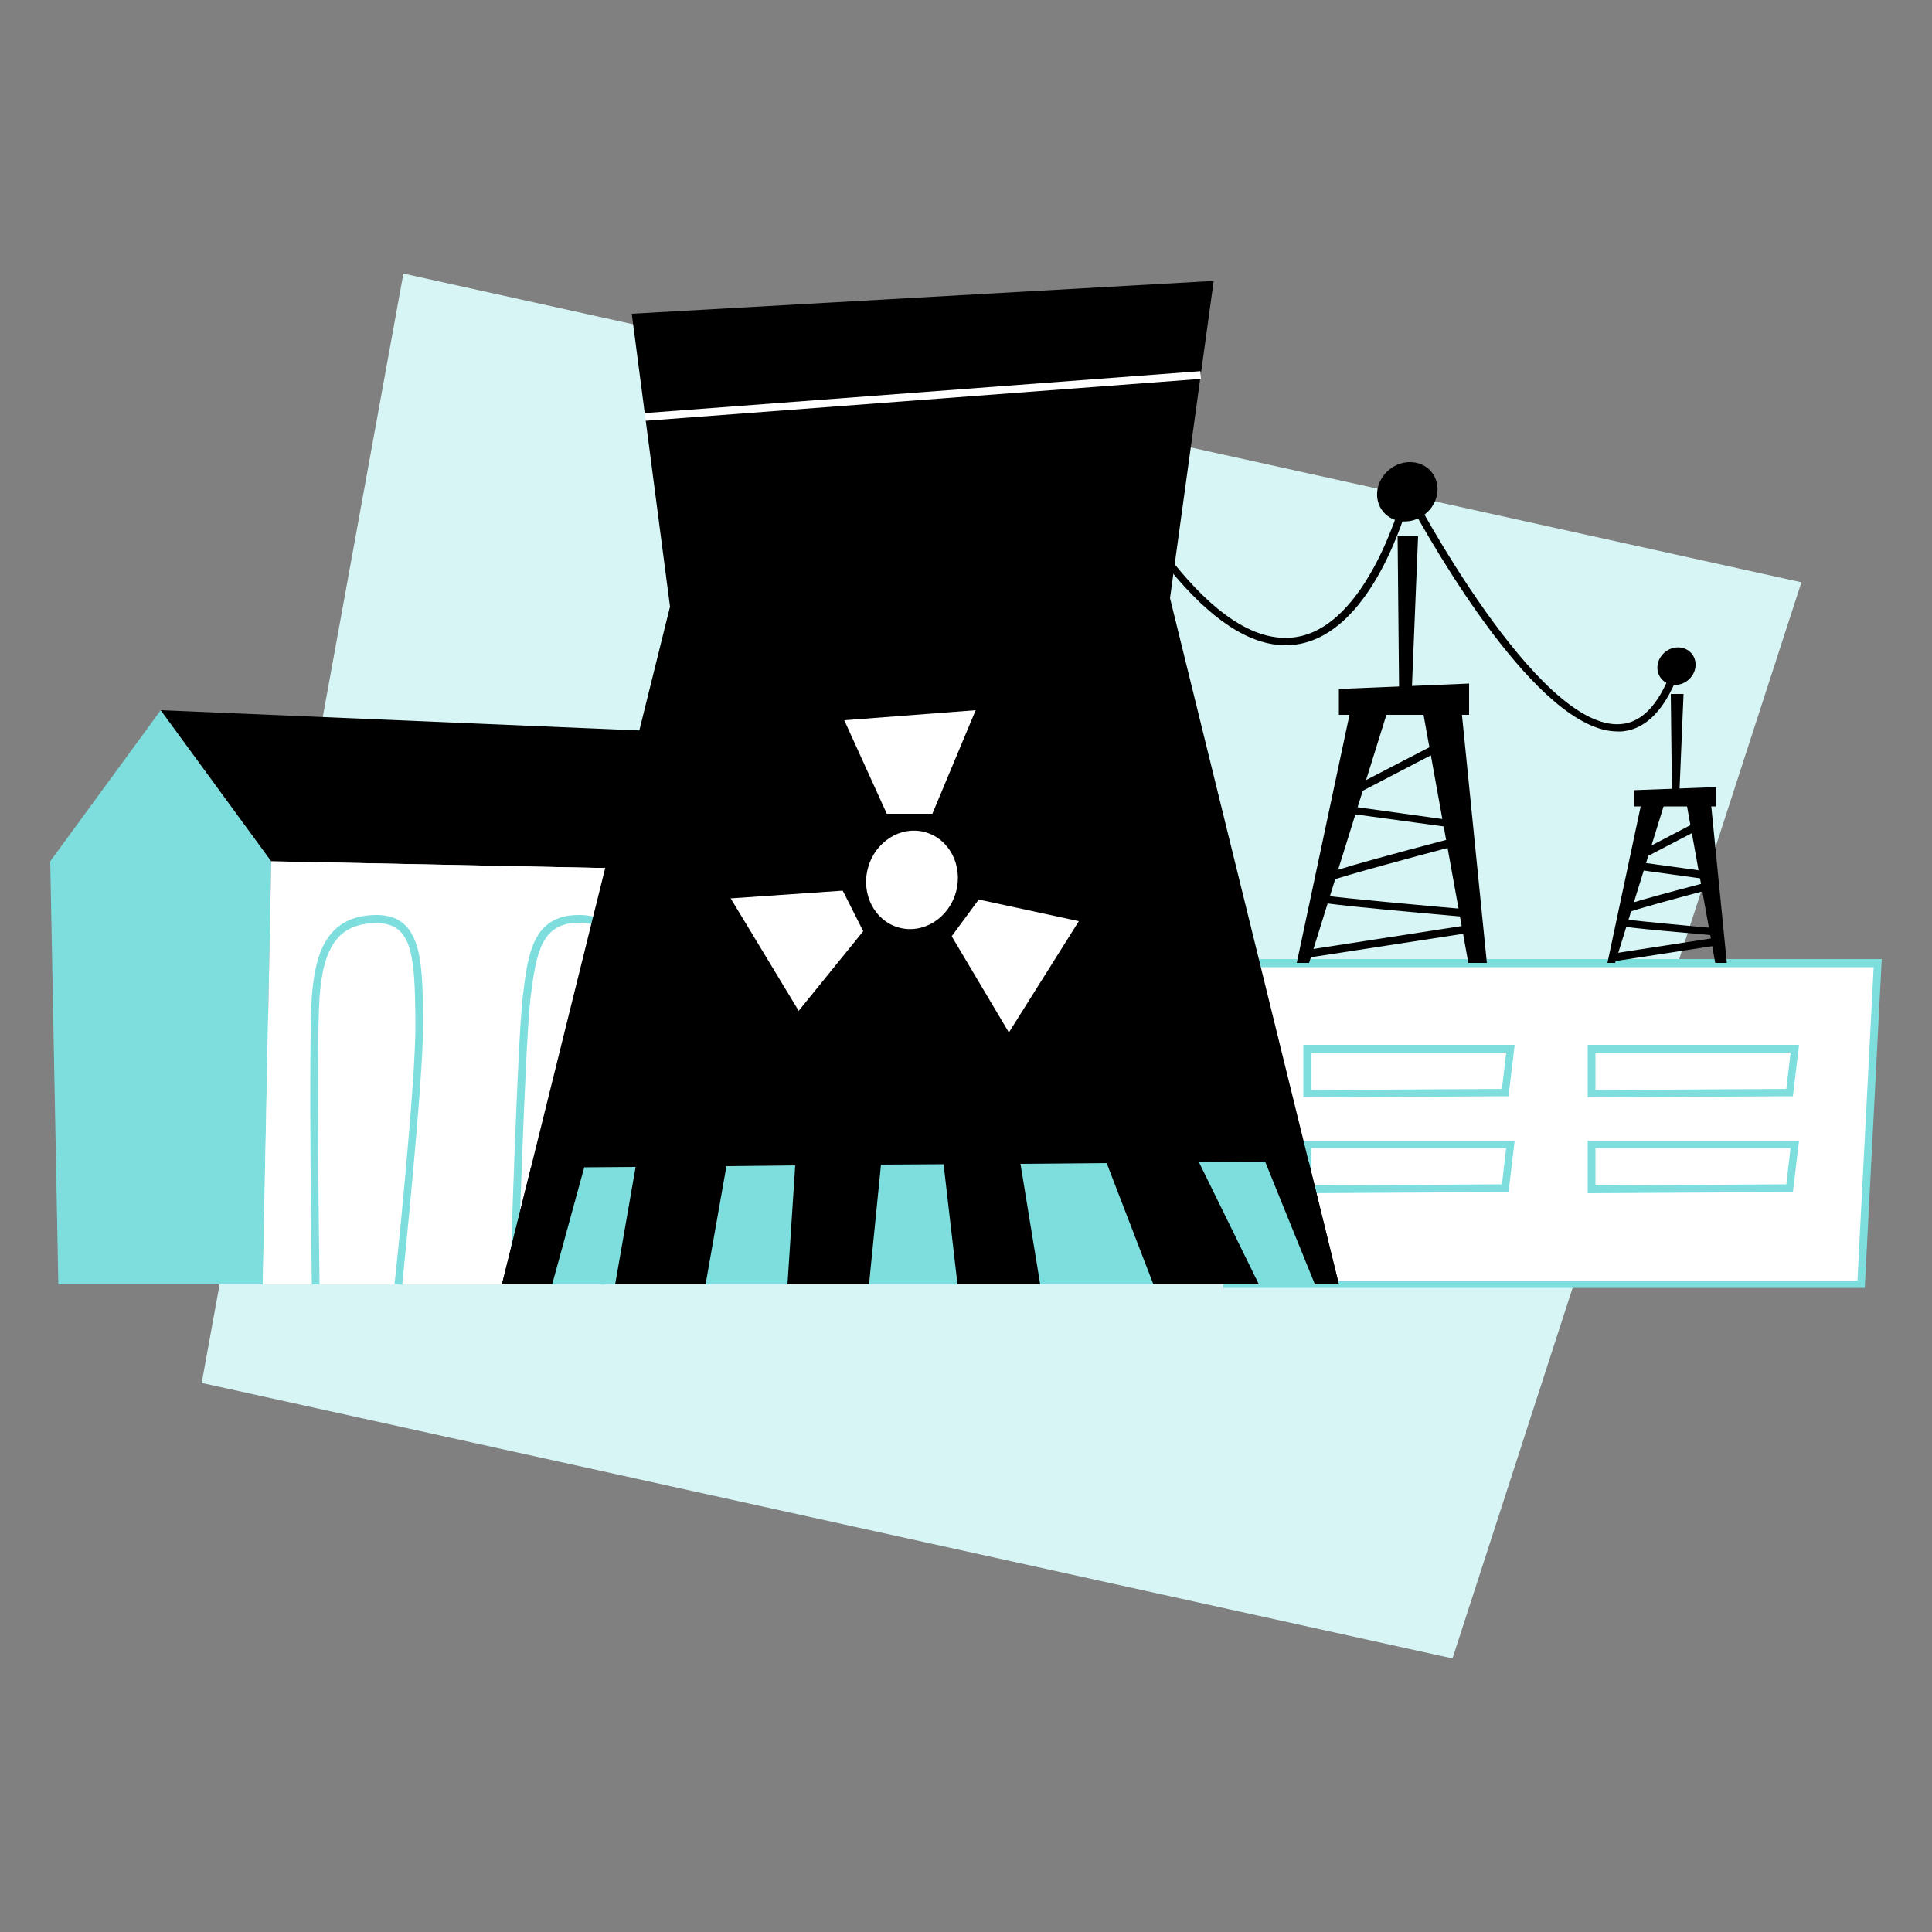 <?xml version="1.0" encoding="utf-8"?>
<!-- Generator: Adobe Illustrator 24.2.1, SVG Export Plug-In . SVG Version: 6.00 Build 0)  -->
<svg version="1.1" id="Layer_1" xmlns="http://www.w3.org/2000/svg" xmlns:xlink="http://www.w3.org/1999/xlink" x="0px" y="0px"
	 viewBox="0 0 500 500" style="enable-background:new 0 0 500 500;" xml:space="preserve">
<rect x="0" y="0" width="500" height="500" fill="#808080" stroke="none"/>
<style type="text/css">
	.st0{fill:#D8F5F5;}
	.st1{fill:#FFFFFF;}
	.st2{fill:#7EDEDE;}
</style>
<g>
	<polygon class="st0" points="52.2,357.9 375.9,429.2 466.2,150.7 104.4,70.8 	"/>
	<g>
		<g>
			<polygon class="st1" points="481.6,332.4 317.6,332.4 317.6,249.2 486,249.2 			"/>
			<path class="st2" d="M482.6,333.3h-166v-85.1H487L482.6,333.3z M318.6,331.4h162.1l4.2-81.1H318.6V331.4z"/>
		</g>
		<g>
			<polygon class="st1" points="463.2,282.7 464.5,271.4 411.9,271.4 411.9,283 			"/>
			<path class="st2" d="M410.9,284v-13.6h54.7l-1.6,13.3L410.9,284z M412.9,272.4v9.7l49.4-0.3l1.1-9.4H412.9z"/>
		</g>
		<g>
			<polygon class="st1" points="389.6,282.7 390.9,271.4 338.3,271.4 338.3,283 			"/>
			<path class="st2" d="M337.3,284v-13.6h54.7l-1.6,13.3L337.3,284z M339.3,272.4v9.7l49.4-0.3l1.1-9.4H339.3z"/>
		</g>
		<g>
			<polygon class="st1" points="463.2,307.5 464.5,296.1 411.9,296.1 411.9,307.8 			"/>
			<path class="st2" d="M410.9,308.8v-13.6h54.7l-1.6,13.3L410.9,308.8z M412.9,297.1v9.7l49.4-0.3l1.1-9.4H412.9z"/>
		</g>
		<g>
			<polygon class="st1" points="389.6,307.5 390.9,296.1 338.3,296.1 338.3,307.8 			"/>
			<path class="st2" d="M337.3,308.8v-13.6h54.7l-1.6,13.3L337.3,308.8z M339.3,297.1v9.7l49.4-0.3l1.1-9.4H339.3z"/>
		</g>
		<g>
			<polygon class="st2" points="13,222.9 41.6,183.8 70.2,222.9 68,332.4 15.1,332.4 			"/>
			<polygon points="41.6,183.8 173.9,189.4 198.1,225.5 70.2,222.9 			"/>
			<polygon class="st1" points="68,332.4 193.4,332.4 198.1,225.5 70.2,222.9 			"/>
			<path class="st2" d="M104.1,332.5l-2-0.2c0.1-0.5,5.6-52.7,5.4-67.4l0-1.8c-0.2-15.5-0.7-24.2-10-24.2c-9.5,0-13.9,5.6-14.8,19.3
				c-0.9,12.6,0,73.6,0,74.2l-2,0c0-0.6-0.9-61.7,0-74.4c0.8-10.5,3.4-21.2,16.8-21.2c11.7,0,11.8,12.1,12,26.2l0,1.8
				C109.6,279.6,104.1,331.9,104.1,332.5z"/>
			<path class="st2" d="M156.2,332.5l-2-0.2c0.1-0.7,7-65.7,7-74.2c0-9.2-0.8-19-10.9-19.3c-0.1,0-0.3,0-0.4,0
				c-9.7,0-11.1,7.4-12.6,19.4c-1.4,11.5-3.3,73.6-3.3,74.2l-2-0.1c0.1-2.6,1.9-62.8,3.3-74.4c1.3-10.9,2.5-21.1,14.5-21.1
				c0.1,0,0.3,0,0.5,0c12.8,0.3,12.8,14.4,12.8,21.2C163.2,266.7,156.5,329.8,156.2,332.5z"/>
		</g>
		<polygon points="346.5,332.4 129.9,332.4 173.4,157 163.5,81.2 314.1,72.7 302.8,154.8 		"/>
		<g>
			
				<ellipse transform="matrix(0.264 -0.965 0.965 0.264 -45.956 395.144)" class="st1" cx="235.8" cy="227.7" rx="12.8" ry="11.8"/>
			<polygon class="st1" points="229.5,210.6 241.3,210.6 252.5,183.8 218.5,186.4 			"/>
			<polygon class="st1" points="223.4,241 218.1,230.5 189.1,232.5 206.7,261.6 			"/>
			<polygon class="st1" points="253.3,232.8 246.3,242.3 261.1,267.2 279.2,238.4 			"/>
		</g>
		<g>
			<polygon points="346.5,332.4 338.7,300.6 137.4,302.2 129.9,332.4 			"/>
			<g>
				<polygon class="st2" points="327.4,300.6 310.3,300.8 325.8,332.4 340.3,332.4 				"/>
				<polygon class="st2" points="224.9,332.4 247.8,332.4 244.2,301.3 228,301.4 				"/>
				<polygon class="st2" points="269.2,332.4 298.5,332.4 286.4,301 264.1,301.2 				"/>
				<polygon class="st2" points="142.9,332.4 159.2,332.4 164.5,302 151.2,302.1 				"/>
				<polygon class="st2" points="182.6,332.4 203.8,332.4 205.8,301.6 188,301.8 				"/>
			</g>
		</g>
		<polygon points="335.6,249.2 350.2,180.5 360.2,180.5 338.8,249.2 		"/>
		<polygon points="367.6,180.5 377.9,180.5 384.8,249.2 380,249.2 		"/>
		<polygon points="380.2,185 346.5,185 346.5,178.3 380.2,176.9 		"/>
		<path d="M338.2,247.9l-0.3-2l42.7-6.6l-0.3-1.9c-38.2-3.4-38.7-3.8-39-4.1c-0.7-0.7-0.4-1.8,0.6-4.7c0.2-0.6,0.5-1.3,0.5-1.5
			c0-0.9,0-1.3,33.2-10.1l-0.4-2.9l-28.5-3.9l1-5.3l25.3-13.1l0.9,1.8l-24.4,12.7l-0.4,2.3l28,3.9l0.8,6.1l-0.8,0.2
			c-11.5,3-29.8,8-32.6,9.1c-0.1,0.3-0.2,0.8-0.5,1.4c-0.2,0.6-0.6,1.8-0.8,2.5c4,0.6,24.5,2.5,38.3,3.7l0.8,0.1l0.7,5.4
			L338.2,247.9z"/>
		<ellipse transform="matrix(0.776 -0.63 0.63 0.776 1.3 258.14)" cx="364.4" cy="127.2" rx="8.1" ry="7.4"/>
		<polygon points="362.1,180.2 365.3,180.4 367,138.8 361.7,138.8 		"/>
		<polygon points="416,249.2 425.2,205.9 431.4,205.9 418,249.2 		"/>
		<polygon points="436.1,205.9 442.6,205.9 446.9,249.2 443.9,249.2 		"/>
		<polygon points="444.1,208.7 422.8,208.7 422.8,204.5 444.1,203.7 		"/>
		<path d="M417.6,248.8l-0.3-2l26.6-4.1l-0.1-0.6c-23.9-2.1-24.2-2.3-24.5-2.7c-0.6-0.6-0.3-1.6,0.3-3.3c0.1-0.4,0.3-0.7,0.3-0.9
			c0-0.9,0-1.1,20.9-6.6l-0.2-1.2l-18.1-2.5l0.7-3.9l16.1-8.4l0.9,1.8l-15.2,7.9l-0.2,0.9l17.5,2.4l0.6,4.5l-0.8,0.2
			c-7,1.8-18.2,4.9-20.4,5.7c-0.1,0.2-0.1,0.4-0.3,0.8c-0.1,0.3-0.3,0.8-0.4,1.2c3.3,0.4,15.7,1.6,23.7,2.3l0.8,0.1l0.6,4
			L417.6,248.8z"/>
		<ellipse transform="matrix(0.776 -0.63 0.63 0.776 -11.536 312.178)" cx="434.1" cy="172.3" rx="5.1" ry="4.7"/>
		<polygon points="432.7,205.7 434.6,205.8 435.7,179.6 432.4,179.6 		"/>
		<path d="M418.6,189.3c-20.6,0-47.9-48.3-54-59.4c-2.5,8.4-11.7,35.2-30,37c-18.6,1.8-40.2-23.2-64-74.4l1.8-0.8
			c23.4,50.4,44.3,75,62,73.3c19.8-1.9,28.9-37.6,29-37.9l0.6-2.5l1.2,2.3c0.3,0.6,32.6,62.2,54.2,60.5c5.8-0.4,10.4-5.6,13.7-15.3
			l1.9,0.6c-3.6,10.5-8.8,16.1-15.4,16.6C419.3,189.3,418.9,189.3,418.6,189.3z"/>
		
			<rect x="166.8" y="101.5" transform="matrix(0.997 -7.521735e-02 7.521735e-02 0.997 -7.035 18.257)" class="st1" width="144.2" height="2"/>
	</g>
</g>
</svg>
